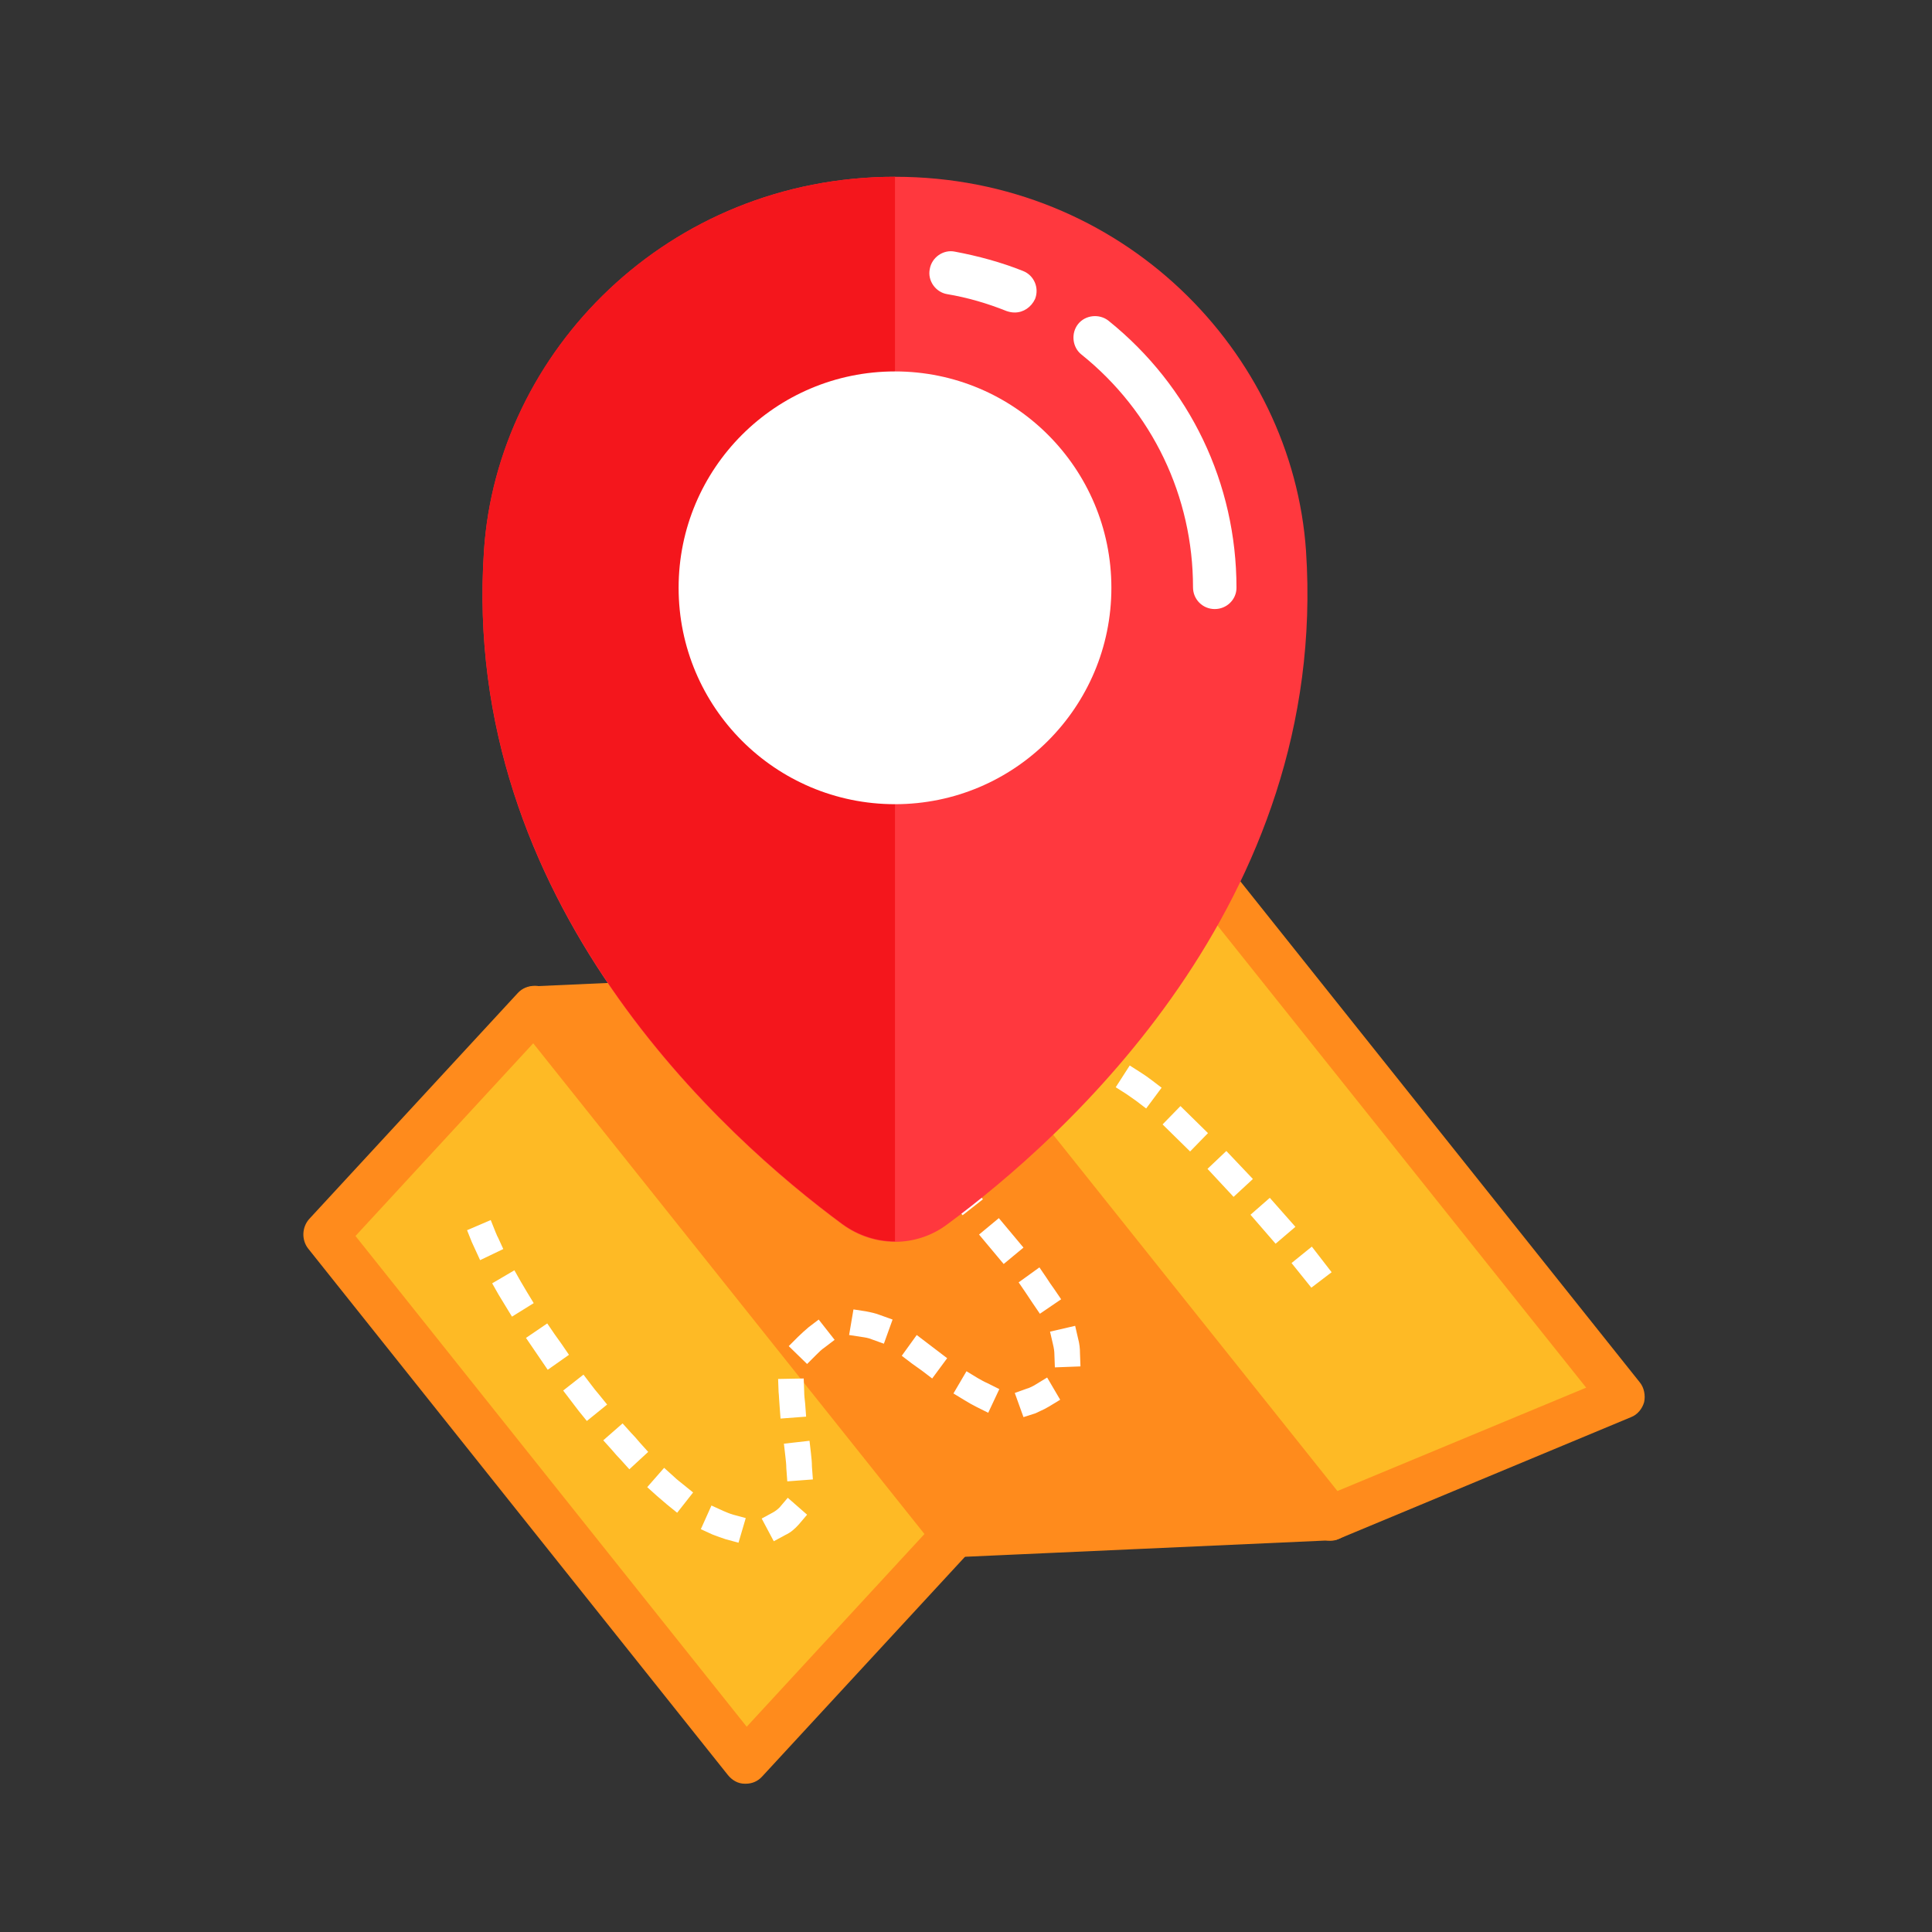 <svg xmlns="http://www.w3.org/2000/svg" xmlns:xlink="http://www.w3.org/1999/xlink" x="0px" y="0px" viewBox="0 0 400 400" style="enable-background:new 0 0 400 400;" xml:space="preserve"><rect x="0" y="0" width="400" height="400" fill="#333333" stroke="none"/><style type="text/css">	.st0{fill:#FEBA25;}	.st1{fill:#FF8B1C;}	.st2{fill:#FFFFFF;}	.st3{fill:#FF383E;}	.st4{fill:#F4161C;}</style><g id="Background"></g><g id="object">	<polygon class="st0" points="197.6,317.9 154.4,364.7 67.5,255.7 110.7,208.9  "></polygon>	<path class="st1" d="M154.4,369.3c-0.1,0-0.1,0-0.2,0c-1.4,0-2.6-0.7-3.5-1.8l-86.9-109c-1.4-1.8-1.3-4.4,0.2-6.1l43.2-46.8  c0.9-1,2.2-1.5,3.6-1.5c1.4,0,2.6,0.7,3.5,1.8l86.9,109c1.4,1.8,1.3,4.4-0.2,6.1l-43.2,46.8C156.9,368.8,155.7,369.3,154.4,369.3z   M73.6,255.9l81,101.6l36.8-39.9l-81-101.6L73.6,255.9z"></path>	<polygon class="st1" points="275.4,314.4 197.6,317.9 110.7,208.9 188.5,205.4  "></polygon>	<path class="st1" d="M197.6,322.5c-1.4,0-2.8-0.6-3.6-1.8l-86.9-109c-1.1-1.4-1.3-3.2-0.6-4.8c0.7-1.6,2.3-2.7,4-2.7l77.8-3.5  c1.5-0.1,2.9,0.6,3.9,1.7l86.9,109c1.1,1.4,1.3,3.2,0.6,4.8c-0.7,1.6-2.3,2.7-4,2.7l-77.8,3.5C197.8,322.5,197.7,322.5,197.6,322.5  z M120,213.1l79.7,100l66.3-3l-79.7-100L120,213.1z"></path>	<polygon class="st0" points="335.9,289.2 275.4,314.4 188.5,205.4 249,180.2  "></polygon>	<path class="st1" d="M275.4,319c-1.4,0-2.7-0.6-3.6-1.8l-86.9-109c-0.9-1.1-1.2-2.7-0.9-4.1c0.4-1.4,1.4-2.6,2.7-3.1l60.5-25.2  c1.9-0.8,4.1-0.2,5.4,1.4l86.9,109c0.9,1.1,1.2,2.7,0.9,4.1c-0.4,1.4-1.4,2.6-2.7,3.1l-60.5,25.2C276.6,318.9,276,319,275.4,319z   M196,207.3l80.9,101.4l51.5-21.4l-80.9-101.4L196,207.3z"></path>	<g>		<g>			<path class="st2" d="M99.4,260.9l-1.1-2.4c-0.2-0.4-0.4-0.9-0.6-1.3l-1-2.5l4.9-2.1l1,2.5c0.2,0.4,0.3,0.8,0.5,1.1l1.1,2.4    L99.4,260.9z"></path>		</g>		<g>			<path class="st2" d="M152.9,319.4l-2.6-0.7c-0.9-0.3-1.8-0.6-2.8-1l-2.4-1.1l2.2-4.9l2.4,1.1c0.7,0.3,1.4,0.6,2.1,0.8l2.6,0.7    L152.9,319.4z M160.2,319.1l-2.5-4.7l2.4-1.3c0.5-0.3,0.9-0.6,1.3-1l1.7-2l4,3.5l-1.7,2c-0.8,0.9-1.7,1.7-2.8,2.2L160.2,319.1z     M140.2,313.2l-2.1-1.7c-0.7-0.6-1.4-1.2-2.1-1.8l-2-1.8l3.5-4l2,1.8c0.6,0.6,1.3,1.1,1.9,1.6l2.1,1.7L140.2,313.2z M163,306.7    l-0.2-2.7c0-0.8-0.1-1.6-0.2-2.5l-0.3-2.6l5.3-0.6l0.3,2.6c0.1,0.9,0.2,1.8,0.2,2.7l0.2,2.7L163,306.7z M130.3,304.2l-1.8-2    c-0.6-0.6-1.2-1.3-1.8-2l-1.8-2l4-3.5l1.8,2c0.6,0.6,1.2,1.3,1.7,1.9l1.8,2L130.3,304.2z M121.5,294.2l-1.7-2.1    c-0.5-0.7-1.1-1.4-1.6-2.1l-1.6-2.1l4.2-3.3l1.6,2.1c0.5,0.7,1.1,1.4,1.6,2l1.7,2.1L121.5,294.2z M161.6,293.7l-0.2-2.7    c-0.1-1-0.1-1.9-0.2-2.8l-0.1-2.7l5.3-0.1l0.1,2.7c0,0.8,0.1,1.6,0.2,2.5l0.2,2.7L161.6,293.7z M211.9,293.4l-1.8-5l2.5-0.9    c0.4-0.1,0.8-0.3,1.2-0.5c0.2-0.1,0.4-0.2,0.7-0.4l2.3-1.4l2.7,4.6l-2.3,1.4c-0.3,0.2-0.6,0.3-0.9,0.5c-0.6,0.3-1.3,0.6-1.9,0.9    L211.9,293.4z M204.6,292.5l-2.4-1.2c-0.8-0.4-1.7-0.9-2.5-1.4l-2.3-1.4l2.7-4.6l2.3,1.4c0.7,0.4,1.4,0.8,2.1,1.1l2.4,1.2    L204.6,292.5z M193,285.4l-2.1-1.6c-0.7-0.5-1.4-1-2.1-1.5l-2.1-1.6l3.1-4.3l2.1,1.6c0.7,0.5,1.4,1.1,2.1,1.6l2.1,1.6L193,285.4z     M113.4,283.6l-1.5-2.2c-0.5-0.7-1-1.5-1.5-2.2l-1.5-2.2l4.4-3l1.5,2.2c0.5,0.7,1,1.4,1.5,2.1l1.5,2.2L113.4,283.6z M218.4,283.1    l-0.1-2.7c0-0.6-0.1-1.3-0.3-2.1l-0.6-2.6l5.2-1.2l0.6,2.6c0.3,1.1,0.4,2.1,0.4,3.1l0.1,2.7L218.4,283.1z M167.1,282.4l-3.8-3.7    l1.9-1.9c0.7-0.7,1.5-1.4,2.2-2l2.1-1.6l3.3,4.2l-2.1,1.6c-0.6,0.4-1.1,0.9-1.7,1.5L167.1,282.4z M183,278.2l-2.5-0.9    c-0.7-0.3-1.4-0.4-2.1-0.5l-2.6-0.4l0.9-5.3l2.6,0.4c1,0.2,2,0.4,3,0.8l2.5,0.9L183,278.2z M106,272.6l-1.4-2.3    c-0.5-0.8-0.9-1.5-1.4-2.3l-1.3-2.3l4.6-2.7l1.3,2.3c0.4,0.7,0.9,1.5,1.3,2.2l1.4,2.3L106,272.6z M215.3,272l-1.5-2.2    c-0.5-0.7-0.9-1.4-1.4-2.1l-1.5-2.2l4.3-3.1l1.5,2.2c0.5,0.8,1,1.5,1.5,2.2l1.5,2.2L215.3,272z M207.8,261.7l-5.1-6.1l4.1-3.4    l5.1,6.1L207.8,261.7z M264.1,257.5l-5.2-6l4-3.5l5.3,6L264.1,257.5z M199.3,251.6l-1.7-2.1c-0.6-0.7-1.1-1.4-1.7-2.1l-1.6-2.1    l4.3-3.2l1.6,2.1c0.5,0.7,1,1.3,1.6,2l1.7,2.1L199.3,251.6z M255.4,247.8L250,242l3.9-3.7l5.5,5.8L255.4,247.8z M191.2,239.6    l-0.5-2.6c-0.2-0.9-0.2-1.7-0.2-2.6l0.1-3.3l5.3,0.2l-0.1,3.1c0,0.5,0,1.1,0.1,1.7l0.5,2.6L191.2,239.6z M246.4,238.4l-5.7-5.6    l3.7-3.8l5.7,5.6L246.4,238.4z M237.3,229.5l-2.1-1.6c-0.7-0.5-1.3-0.9-2-1.4l-2.2-1.4l2.9-4.5l2.2,1.4c0.8,0.5,1.5,1,2.3,1.6    l2.1,1.6L237.3,229.5z M197.6,228.5l-3.6-3.9l2-1.8c0.7-0.7,1.5-1.3,2.3-1.9l2.2-1.5l3,4.4l-2.2,1.5c-0.6,0.4-1.2,0.9-1.8,1.4    L197.6,228.5z M226.9,223.3l-2.6-0.7c-0.8-0.2-1.6-0.4-2.4-0.6l-2.6-0.5l1.1-5.2l2.6,0.5c0.9,0.2,1.8,0.4,2.7,0.7l2.6,0.7    L226.9,223.3z M207.4,222.4l-1-5.2l2.6-0.5c0.9-0.2,1.9-0.3,2.8-0.4l2.6-0.3l0.6,5.3l-2.6,0.3c-0.8,0.1-1.6,0.2-2.4,0.4    L207.4,222.4z"></path>		</g>		<g>			<polygon class="st2" points="271.5,266.6 267.4,261.5 271.6,258.1 275.7,263.4    "></polygon>		</g>	</g>	<path class="st3" d="M196.1,253.5c-3.2,2.4-7,3.6-10.8,3.6c-3.8,0-7.6-1.2-10.9-3.6c-24-17.7-79.1-66.6-74.2-139.4  c2.7-41.2,38.1-77.5,85.1-77.5c47,0,82.3,36.3,85.1,77.5C275.2,186.9,220.1,235.8,196.1,253.5z"></path>	<path class="st2" d="M251.5,126.1c-2.5,0-4.5-2-4.5-4.5c0-18.8-8.4-36.4-23.1-48.2c-1.9-1.5-2.2-4.4-0.7-6.3  c1.5-1.9,4.4-2.2,6.3-0.7C246.4,80,256,100.1,256,121.7C256,124.1,254,126.1,251.5,126.1z"></path>	<path class="st2" d="M210.1,64.7c-0.6,0-1.1-0.1-1.7-0.3c-4-1.6-8.1-2.8-12.3-3.5c-2.4-0.4-4.1-2.8-3.6-5.2  c0.4-2.4,2.8-4.1,5.2-3.6c4.8,0.9,9.6,2.2,14.1,4c2.3,0.9,3.4,3.5,2.5,5.8C213.5,63.6,211.9,64.7,210.1,64.7z"></path>	<path class="st4" d="M185.3,36.6V257c-3.8,0-7.6-1.2-10.9-3.6c-24-17.7-79.1-66.6-74.2-139.4C102.9,72.8,138.3,36.6,185.3,36.6z"></path>	<g>		<g>			<circle class="st2" cx="185.3" cy="121.7" r="44.8"></circle>		</g>	</g></g></svg>
